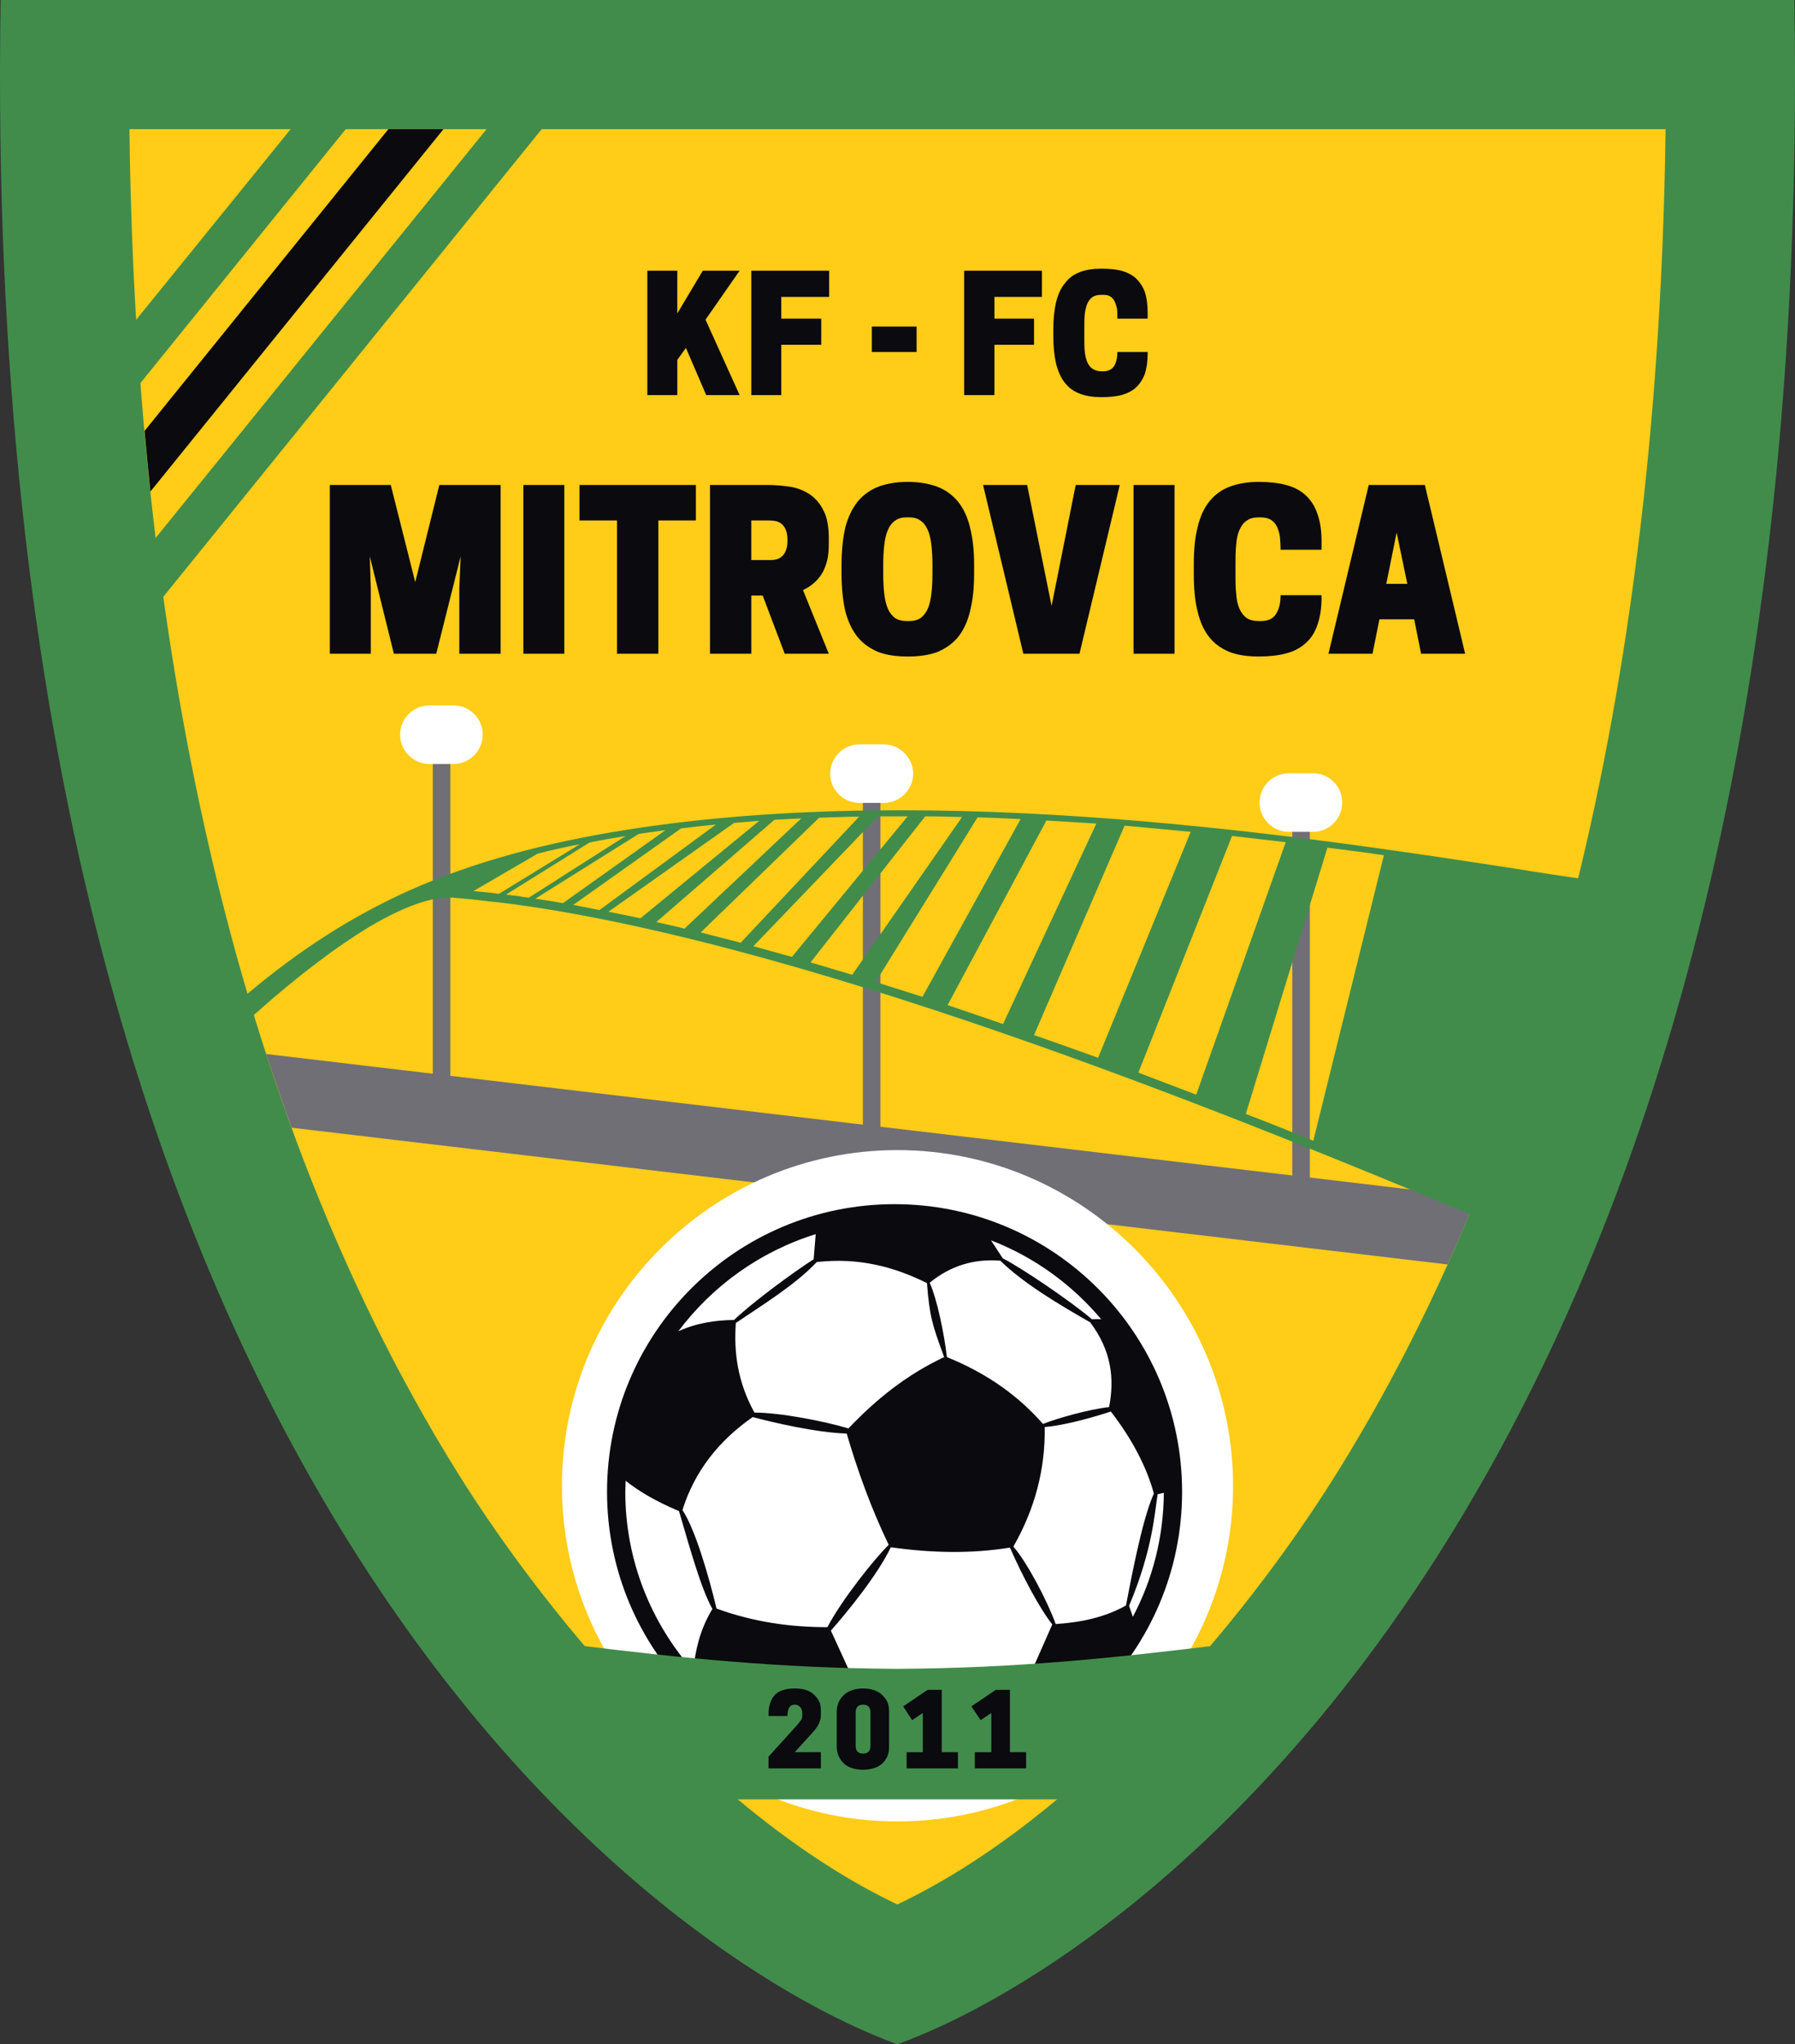<?xml version="1.0" encoding="utf-8"?>
<!-- Generator: Adobe Illustrator 16.0.0, SVG Export Plug-In . SVG Version: 6.00 Build 0)  -->
<!DOCTYPE svg PUBLIC "-//W3C//DTD SVG 1.1//EN" "http://www.w3.org/Graphics/SVG/1.1/DTD/svg11.dtd">
<svg version="1.1" id="Layer_1" xmlns="http://www.w3.org/2000/svg" xmlns:xlink="http://www.w3.org/1999/xlink" x="0px" y="0px"
	 width="275px" height="313.103px" viewBox="0 0 275 313.103" enable-background="new 0 0 275 313.103" xml:space="preserve">
<rect x="0" y="0" width="275" height="313.103" fill="#333333" stroke="none"/>
<g>
	<path fill-rule="evenodd" clip-rule="evenodd" fill="#418C4B" d="M0.099,0.001c45.791,0,91.583,0,137.375,0s91.637,0,137.428,0
		c3.745,225.899-100.183,299.597-137.428,313.101C100.28,299.598-3.647,225.9,0.099,0.001L0.099,0.001z"/>
	<path fill-rule="evenodd" clip-rule="evenodd" fill="#FFCC18" d="M19.829,19.784C20.672,90.055,32.912,165.97,70.21,225.74
		c14.824,23.689,40.252,53.125,67.263,65.945c27.064-12.82,52.492-42.256,67.262-65.945c37.299-59.77,49.537-135.685,50.436-205.956
		c-39.25,0-78.448,0-117.698,0C98.275,19.784,59.025,19.784,19.829,19.784L19.829,19.784z"/>
	<rect x="66.306" y="116.221" fill-rule="evenodd" clip-rule="evenodd" fill="#706F76" width="2.69" height="49.905"/>
	<path fill-rule="evenodd" clip-rule="evenodd" fill="#FFFFFF" d="M65.778,108.044h3.746c2.426,0,4.432,2.005,4.432,4.484l0,0
		c0,2.427-2.006,4.484-4.432,4.484h-3.746c-2.479,0-4.484-2.057-4.484-4.484l0,0C61.294,110.049,63.299,108.044,65.778,108.044
		L65.778,108.044z"/>
	<rect x="132.198" y="122.235" fill-rule="evenodd" clip-rule="evenodd" fill="#706F76" width="2.69" height="51.7"/>
	<path fill-rule="evenodd" clip-rule="evenodd" fill="#FFFFFF" d="M131.67,114.005h3.746c2.426,0,4.484,2.058,4.484,4.484l0,0
		c0,2.48-2.058,4.484-4.484,4.484h-3.746c-2.479,0-4.484-2.004-4.484-4.484l0,0C127.186,116.063,129.191,114.005,131.67,114.005
		L131.67,114.005z"/>
	<rect x="197.983" y="126.667" fill-rule="evenodd" clip-rule="evenodd" fill="#706F76" width="2.69" height="54.814"/>
	<path fill-rule="evenodd" clip-rule="evenodd" fill="#FFFFFF" d="M197.455,118.437h3.746c2.428,0,4.433,2.004,4.433,4.484l0,0
		c0,2.479-2.005,4.484-4.433,4.484h-3.746c-2.479,0-4.483-2.005-4.483-4.484l0,0C192.972,120.441,194.976,118.437,197.455,118.437
		L197.455,118.437z"/>
	<path fill="#418C4B" d="M83.241,19.468L24.788,91.689c-0.423-3.007-0.792-6.014-1.162-9.021l51.173-63.201H83.241z M53.222,19.468
		L21.306,58.929c-0.264-3.218-0.475-6.437-0.686-9.654l24.162-29.807H53.222z"/>
	<path fill="#0A0A0F" d="M67.941,19.784L23.047,75.283c-0.316-3.113-0.633-6.226-0.897-9.285L59.5,19.784H67.941z"/>
	<path fill-rule="evenodd" clip-rule="evenodd" fill="#706F76" d="M221.776,193.666l-177.1-20.945
		c-1.372-3.743-2.638-7.491-3.904-11.29l185.435,21.948C224.782,186.861,223.307,190.289,221.776,193.666L221.776,193.666z"/>
	<path fill-rule="evenodd" clip-rule="evenodd" fill="#418C4B" d="M38.926,155.418c7.122-6.331,12.873-10.551,17.462-13.348
		c6.278-3.745,10.34-4.747,12.925-4.589c1.583,0.158,3.166,0.263,4.749,0.474c1.635,0.158,3.323,0.37,4.959,0.581
		c47.638,6.541,115.64,34.766,144.972,46.953l1.847,0.684c6.909-16.51,11.975-33.973,16.301-51.593
		c-2.901-0.422-6.436-0.95-9.971-1.53c-31.601-4.854-88.103-13.558-136.162-5.961c-12.609,2.005-23.423,4.906-33.394,9.338
		c-8.652,3.904-16.671,9.021-24.689,15.774c-0.053,0-0.053,0.053-0.105,0.053c0.316,1.055,0.739,2.163,1.055,3.218
		C38.873,155.471,38.873,155.471,38.926,155.418L38.926,155.418z M88.833,129.304l-12.398,7.597
		c-0.739-0.105-1.477-0.21-2.215-0.263c-0.581-0.053-1.108-0.105-1.688-0.158l9.865-5.75
		C84.506,130.201,86.616,129.727,88.833,129.304L88.833,129.304z M95.849,128.038l-14.824,9.444
		c-0.633-0.053-1.214-0.158-1.794-0.265c-0.581-0.053-1.107-0.105-1.688-0.211l12.767-7.966
		C92.104,128.671,93.95,128.354,95.849,128.038L95.849,128.038z M101.969,127.141l-15.721,11.185
		c-1.424-0.264-2.849-0.475-4.22-0.686l15.827-9.918C99.225,127.511,100.597,127.352,101.969,127.141L101.969,127.141z
		 M109.671,126.297L91.84,139.381c-1.372-0.264-2.691-0.528-4.009-0.792l16.512-11.712
		C106.083,126.667,107.877,126.455,109.671,126.297L109.671,126.297z M116.318,125.717l-18.201,14.93
		c-1.688-0.369-3.323-0.686-4.906-1.002l19.256-13.611C113.733,125.928,114.999,125.823,116.318,125.717L116.318,125.717z
		 M122.754,125.347l-17.884,16.882c-1.425-0.369-2.901-0.685-4.326-1.002l18.096-15.667
		C120.011,125.506,121.383,125.4,122.754,125.347L122.754,125.347z M131.617,125.084l-18.147,19.309
		c-2.058-0.528-4.062-1.055-6.121-1.583l18.148-17.567C127.555,125.189,129.56,125.084,131.617,125.084L131.617,125.084z
		 M139.056,125.031l-17.726,21.524c-2.004-0.528-3.957-1.108-5.909-1.636l19.097-19.889
		C136.049,125.031,137.526,125.031,139.056,125.031L139.056,125.031z M147.391,125.137l-16.829,24.162
		c-2.163-0.633-4.273-1.267-6.384-1.899l17.568-22.369C143.646,125.031,145.544,125.084,147.391,125.137L147.391,125.137z
		 M156.36,125.453l-15.036,27.222c-2.374-0.739-4.801-1.529-7.174-2.268l15.615-25.217
		C151.98,125.242,154.195,125.347,156.36,125.453L156.36,125.453z M167.965,126.139l-14.296,30.705
		c-2.796-0.951-5.646-1.953-8.493-2.902l15.141-28.276C162.901,125.823,165.433,125.981,167.965,126.139L167.965,126.139z
		 M182.421,127.405l-14.19,34.607c-3.219-1.159-6.49-2.319-9.813-3.482l13.874-32.075
		C175.72,126.772,179.097,127.088,182.421,127.405L182.421,127.405z M196.98,128.988l-13.716,38.669
		c-2.901-1.108-5.856-2.213-8.862-3.376l14.349-36.243C191.546,128.354,194.291,128.671,196.98,128.988L196.98,128.988z
		 M212.017,130.993l-10.815,43.734c-3.322-1.37-6.752-2.744-10.34-4.114l12.502-40.781
		C206.318,130.201,209.22,130.571,212.017,130.993L212.017,130.993z"/>
	<path fill-rule="evenodd" clip-rule="evenodd" fill="#FFFFFF" d="M137.473,278.97c28.329,0,51.436-23.053,51.436-51.384
		c0-28.327-23.107-51.435-51.436-51.435c-28.277,0-51.384,23.107-51.384,51.435C86.089,255.917,109.196,278.97,137.473,278.97
		L137.473,278.97z"/>
	<path fill-rule="evenodd" clip-rule="evenodd" fill="#0A0A0F" d="M137.051,184.432c24.32,0,44.05,19.73,44.05,44.052
		c0,24.322-19.73,44.053-44.05,44.053c-24.32,0-44.051-19.73-44.051-44.053C93,204.163,112.731,184.432,137.051,184.432
		L137.051,184.432z M134.466,265.412c7.333-2.163,14.455-4.009,21.629-5.009l5.118-11.606c-1.899-2.374-4.589-7.44-6.488-11.767
		c-5.856,0.949-11.923,0.844-18.254-0.051c-2.005,4.221-6.7,9.971-9.179,12.767L134.466,265.412z M156.147,261.246
		c-6.33,2.003-14.19,3.693-21.84,5.013c-0.475,1.266-1.213,2.319-2.11,3.163c1.582,0.211,3.218,0.316,4.854,0.316
		c8.019,0,15.458-2.319,21.788-6.278C157.836,262.987,156.939,262.25,156.147,261.246L156.147,261.246z M159.788,218.092
		c2.268-0.898,6.964-2.218,10.129-2.585c0.845-4.325,0.37-8.65-2.901-12.98c-4.694-2.689-10.076-5.855-13.769-9.439
		c-3.957-0.32-7.598,0.737-10.814,3.373c1.16,2.639,2.216,7.808,2.638,11.396C151.348,210.389,156.147,213.922,159.788,218.092
		L159.788,218.092z M170.182,216.191c-2.586,0.847-6.964,2.112-10.13,2.374c0.106,6.386-1.477,12.504-4.801,18.309
		c2.058,2.374,5.118,8.124,6.489,11.868c3.956-0.262,7.597-1.054,10.763-2.85c0.686-3.479,2.427-13.082,4.272-17.143
		C175.667,224.686,173.451,220.412,170.182,216.191L170.182,216.191z M172.978,245.947c3.64-8.651,3.903-14.245,4.378-17.092
		l0.95-0.211c-0.053,6.855-1.74,13.293-4.749,18.989L172.978,245.947z M104.554,231.28c2.004,3.006,4.115,10.446,5.222,15.089
		c5.803,2.111,11.448,2.85,16.987,2.85c2.11-4.064,7.122-10.393,9.391-12.609c-2.691-5.591-4.748-11.291-6.437-17.041
		c-4.695-0.156-11.236-1.687-14.401-2.53C110.093,220.676,106.399,225.373,104.554,231.28L104.554,231.28z M109.143,246.422
		c-1.741-3.061-3.534-9.604-5.117-14.982c-3.64-1.53-6.172-3.061-8.177-4.643c0,0.578-0.053,1.105-0.053,1.687
		c0,10.498,3.957,20.102,10.393,27.379C106.559,252.806,107.139,249.746,109.143,246.422L109.143,246.422z M129.981,218.779
		c-3.481-1.058-10.393-2.428-14.402-2.428c-2.585-4.696-3.165-9.232-2.849-13.719c4.115-2.795,9.126-5.855,12.397-9.334
		c6.542-0.742,11.976,0.788,16.882,3.217c0.423,5.169,0.792,6.332,2.639,11.341C138.897,210.546,134.203,214.344,129.981,218.779
		L129.981,218.779z M124.653,192.873c-3.007,1.901-9.443,6.648-12.186,9.287c-2.796,0.052-5.645,0.422-8.547,1.741
		c5.223-6.964,12.556-12.238,21.049-14.878L124.653,192.873z M153.616,192.716c3.061,1.581,10.446,6.594,13.663,9.338
		c0.475,0,0.951-0.054,1.425,0c-4.483-5.328-10.286-9.549-16.882-12.082L153.616,192.716z"/>
	<path fill-rule="evenodd" clip-rule="evenodd" fill="#418C4B" d="M137.473,255.601c18.305-0.105,32.867-1.636,48.852-3.588
		c-7.123,8.335-14.139,16.564-22.581,23.58h-26.271h-26.22c-8.44-7.016-15.51-15.245-22.58-23.58
		C104.607,253.965,119.219,255.496,137.473,255.601L137.473,255.601z"/>
	<path fill="#0A0A0F" d="M103.763,48.008l3.904-6.542h5.644l-5.223,7.492l5.223,11.554h-5.117l-3.112-7.228l-1.318,1.847v5.381
		h-4.59V41.466h4.59V48.008z M127.027,41.466v4.01h-7.333V48.8h6.12v4.01h-6.12v7.702h-4.59V41.466H127.027z M159.63,41.466v4.01
		h-7.279V48.8h6.067v4.01h-6.067v7.702h-4.644V41.466H159.63z M166.12,51.49c0,0.844,0,1.583,0.053,2.216
		c0.053,0.686,0.211,1.213,0.369,1.688c0.21,0.475,0.474,0.844,0.79,1.055c0.369,0.265,0.846,0.423,1.425,0.423h0.264
		c0.791,0,1.372-0.316,1.688-0.844c0.316-0.528,0.475-1.266,0.475-2.11h4.642v0.211c0,1.213-0.158,2.268-0.422,3.112
		c-0.316,0.844-0.79,1.583-1.37,2.11c-0.582,0.528-1.319,0.897-2.218,1.161c-0.843,0.211-1.898,0.316-3.059,0.316
		c-1.267,0-2.373-0.158-3.324-0.528c-0.948-0.369-1.688-0.897-2.268-1.635c-0.633-0.792-1.055-1.741-1.372-2.954
		c-0.264-1.161-0.422-2.585-0.422-4.221v-1.002c0-1.635,0.158-3.06,0.422-4.22c0.317-1.213,0.739-2.163,1.372-2.902
		c0.579-0.792,1.319-1.318,2.268-1.688c0.951-0.369,2.058-0.527,3.324-0.527c1.16,0,2.216,0.105,3.059,0.316
		c0.898,0.264,1.636,0.634,2.218,1.161c0.58,0.581,1.054,1.267,1.37,2.111c0.264,0.843,0.422,1.898,0.422,3.113V48.8h-4.642
		c0-0.581,0-1.055-0.053-1.53c-0.105-0.421-0.211-0.792-0.369-1.107c-0.158-0.316-0.369-0.581-0.633-0.739
		c-0.317-0.211-0.687-0.264-1.108-0.264h-0.264c-0.579,0-1.056,0.105-1.425,0.369c-0.316,0.211-0.58,0.581-0.79,1.055
		c-0.158,0.476-0.316,1.002-0.369,1.688c-0.053,0.633-0.053,1.425-0.053,2.215V51.49z M133.569,50.013h6.859v3.904h-6.859V50.013z"
		/>
	<path fill="#0A0A0F" d="M66.833,100.131h-6.489l-3.693-14.93l0.158,4.959v9.971h-6.278v-25.85h9.337l3.746,14.877l3.693-14.877
		h9.39v25.85h-6.331V90.16l0.211-4.959L66.833,100.131z M86.458,100.131h-6.278v-25.85h6.278V100.131z M100.861,100.131H94.53
		V79.714h-5.75v-5.434h17.831v5.434h-5.75V100.131z M115.104,100.131h-6.33v-25.85h8.916c1.107,0,2.163,0.105,3.323,0.264
		c1.107,0.158,2.11,0.58,2.954,1.108c0.897,0.58,1.636,1.424,2.163,2.479c0.581,1.056,0.844,2.533,0.844,4.274v0.685
		c0,1.056-0.053,2.005-0.263,2.796c-0.211,0.792-0.475,1.478-0.844,2.058c-0.369,0.528-0.792,1.055-1.266,1.425
		c-0.475,0.422-1.002,0.739-1.583,1.002l3.957,9.76h-6.752l-3.376-8.916h-1.741V100.131z M117.953,85.781
		c0.316,0,0.634,0,0.95-0.105c0.316-0.053,0.581-0.211,0.844-0.422c0.264-0.212,0.475-0.475,0.633-0.897
		c0.158-0.37,0.264-0.844,0.264-1.478v-0.264c0-0.581-0.105-1.107-0.264-1.478c-0.159-0.369-0.37-0.685-0.633-0.896
		c-0.264-0.211-0.528-0.317-0.844-0.422c-0.316-0.053-0.633-0.105-0.95-0.105h-2.849v6.067H117.953z M139.056,100.553
		c-1.741,0-3.218-0.211-4.484-0.687c-1.266-0.527-2.321-1.266-3.165-2.268c-0.844-1.055-1.478-2.374-1.899-3.957
		c-0.369-1.635-0.581-3.534-0.581-5.803V86.52c0-2.216,0.212-4.115,0.581-5.75c0.422-1.583,1.055-2.902,1.899-3.957
		c0.844-1.002,1.899-1.793,3.165-2.268c1.266-0.475,2.744-0.739,4.484-0.739c1.741,0,3.27,0.264,4.537,0.739
		c1.267,0.475,2.32,1.266,3.166,2.268c0.843,1.055,1.476,2.375,1.846,3.957c0.422,1.636,0.633,3.535,0.633,5.75v1.318
		c0,2.269-0.211,4.168-0.633,5.803c-0.37,1.583-1.003,2.901-1.846,3.957c-0.846,1.002-1.899,1.741-3.166,2.268
		C142.325,100.342,140.797,100.553,139.056,100.553L139.056,100.553z M139.267,95.119c0.738,0,1.319-0.158,1.794-0.475
		c0.475-0.369,0.844-0.844,1.106-1.477c0.266-0.633,0.424-1.372,0.529-2.269s0.158-1.899,0.158-3.06V86.52
		c0-1.108-0.053-2.11-0.158-3.007s-0.264-1.688-0.529-2.268c-0.263-0.633-0.632-1.162-1.106-1.478
		c-0.475-0.369-1.056-0.527-1.794-0.527h-0.369c-0.738,0-1.319,0.158-1.793,0.527c-0.475,0.316-0.844,0.844-1.109,1.478
		c-0.263,0.58-0.421,1.371-0.527,2.268s-0.158,1.899-0.158,3.007v1.318c0,1.161,0.053,2.163,0.158,3.06s0.264,1.636,0.527,2.269
		c0.265,0.633,0.634,1.108,1.109,1.477c0.474,0.317,1.055,0.475,1.793,0.475H139.267z M156.782,100.131l-6.173-25.85h6.752
		l3.746,18.517l3.693-18.517h6.752l-6.173,25.85H156.782z M179.941,100.131h-6.279v-25.85h6.279V100.131z M189.278,87.838
		c0,1.161,0,2.163,0.105,3.06c0.053,0.897,0.211,1.636,0.476,2.269c0.264,0.633,0.633,1.108,1.107,1.477
		c0.475,0.317,1.108,0.475,1.899,0.475h0.315c1.109,0,1.899-0.37,2.321-1.108c0.477-0.739,0.688-1.688,0.688-2.849h6.277v0.316
		c0,1.636-0.211,3.06-0.633,4.22c-0.371,1.161-1.003,2.11-1.794,2.796c-0.792,0.739-1.794,1.266-3.008,1.583
		c-1.159,0.316-2.584,0.475-4.167,0.475c-1.741,0-3.219-0.211-4.484-0.687c-1.267-0.527-2.32-1.266-3.113-2.268
		c-0.843-1.055-1.423-2.374-1.794-3.957c-0.421-1.635-0.579-3.534-0.579-5.803V86.52c0-2.216,0.158-4.115,0.579-5.75
		c0.371-1.583,0.951-2.902,1.794-3.957c0.793-1.002,1.847-1.793,3.113-2.268c1.266-0.475,2.743-0.739,4.484-0.739
		c1.583,0,3.008,0.158,4.167,0.475c1.214,0.316,2.216,0.844,3.008,1.583c0.791,0.739,1.423,1.688,1.794,2.849
		c0.422,1.161,0.633,2.533,0.633,4.22v1.267h-6.277c0-0.739-0.053-1.425-0.105-2.004c-0.105-0.633-0.264-1.162-0.475-1.583
		c-0.213-0.422-0.529-0.739-0.898-1.002c-0.368-0.211-0.896-0.369-1.53-0.369h-0.315c-0.791,0-1.425,0.158-1.899,0.527
		c-0.475,0.316-0.844,0.844-1.107,1.478c-0.265,0.58-0.423,1.371-0.476,2.268c-0.105,0.897-0.105,1.899-0.105,3.007V87.838z
		 M218.294,74.281l6.172,25.85h-6.752l-1.056-5.276h-5.329l-1.054,5.276h-6.752l6.172-25.85H218.294z M212.386,89.421h3.219
		l-1.636-7.86L212.386,89.421z"/>
	<path fill="#0A0A0F" d="M125.761,268.367v2.479h-8.019v-1.792l4.483-4.958c0.212-0.266,0.37-0.477,0.528-0.688
		c0.105-0.16,0.158-0.422,0.158-0.737v-0.16c0-0.473-0.105-0.844-0.316-1.055c-0.211-0.211-0.476-0.37-0.739-0.37h-0.158
		c-0.316,0-0.581,0.159-0.739,0.37c-0.211,0.262-0.316,0.738-0.316,1.371h-2.901v-0.262c0-1.374,0.369-2.323,1.002-3.01
		c0.634-0.633,1.636-0.949,3.007-0.949c0.792,0,1.425,0.105,1.952,0.316c0.528,0.211,0.897,0.477,1.213,0.844
		c0.317,0.319,0.528,0.687,0.686,1.058c0.105,0.421,0.158,0.788,0.158,1.159v0.316c0,0.371,0,0.687-0.053,0.948
		c-0.105,0.316-0.158,0.582-0.264,0.793c-0.158,0.266-0.263,0.476-0.422,0.687c-0.158,0.211-0.369,0.422-0.58,0.684l-2.69,2.955
		h1.107H125.761z M136.207,267.469c0,0.53-0.053,1.003-0.212,1.425c-0.21,0.422-0.421,0.844-0.791,1.163
		c-0.317,0.316-0.739,0.578-1.267,0.738c-0.475,0.156-1.055,0.262-1.74,0.262c-0.633,0-1.214-0.105-1.688-0.262
		c-0.528-0.16-0.95-0.422-1.266-0.738c-0.37-0.319-0.581-0.741-0.792-1.163c-0.158-0.422-0.264-0.895-0.264-1.425v-5.274
		c0-0.477,0.105-1.003,0.264-1.425c0.21-0.422,0.421-0.789,0.792-1.108c0.316-0.367,0.738-0.578,1.266-0.789
		c0.475-0.16,1.055-0.266,1.688-0.266c0.685,0,1.266,0.105,1.74,0.266c0.528,0.211,0.95,0.422,1.267,0.789
		c0.369,0.319,0.58,0.687,0.791,1.108c0.159,0.422,0.212,0.948,0.212,1.425V267.469z M133.358,262.195
		c0-0.316-0.105-0.582-0.264-0.792c-0.212-0.211-0.475-0.316-0.844-0.316h-0.053c-0.37,0-0.633,0.105-0.844,0.316
		c-0.158,0.21-0.264,0.476-0.264,0.792v5.274c0,0.316,0.105,0.581,0.264,0.792c0.211,0.211,0.475,0.316,0.844,0.316h0.053
		c0.369,0,0.632-0.105,0.844-0.316c0.158-0.211,0.264-0.476,0.264-0.792V262.195z M138.897,270.846v-2.479h2.479v-6.012
		l-1.636,1.104l-1.371-2.108l3.745-2.533h2.162v9.549h2.481v2.479H138.897z M149.343,270.846v-2.479h2.532v-6.012l-1.636,1.104
		l-1.424-2.108l3.746-2.533h2.163v9.549h2.479v2.479H149.343z"/>
</g>
</svg>
